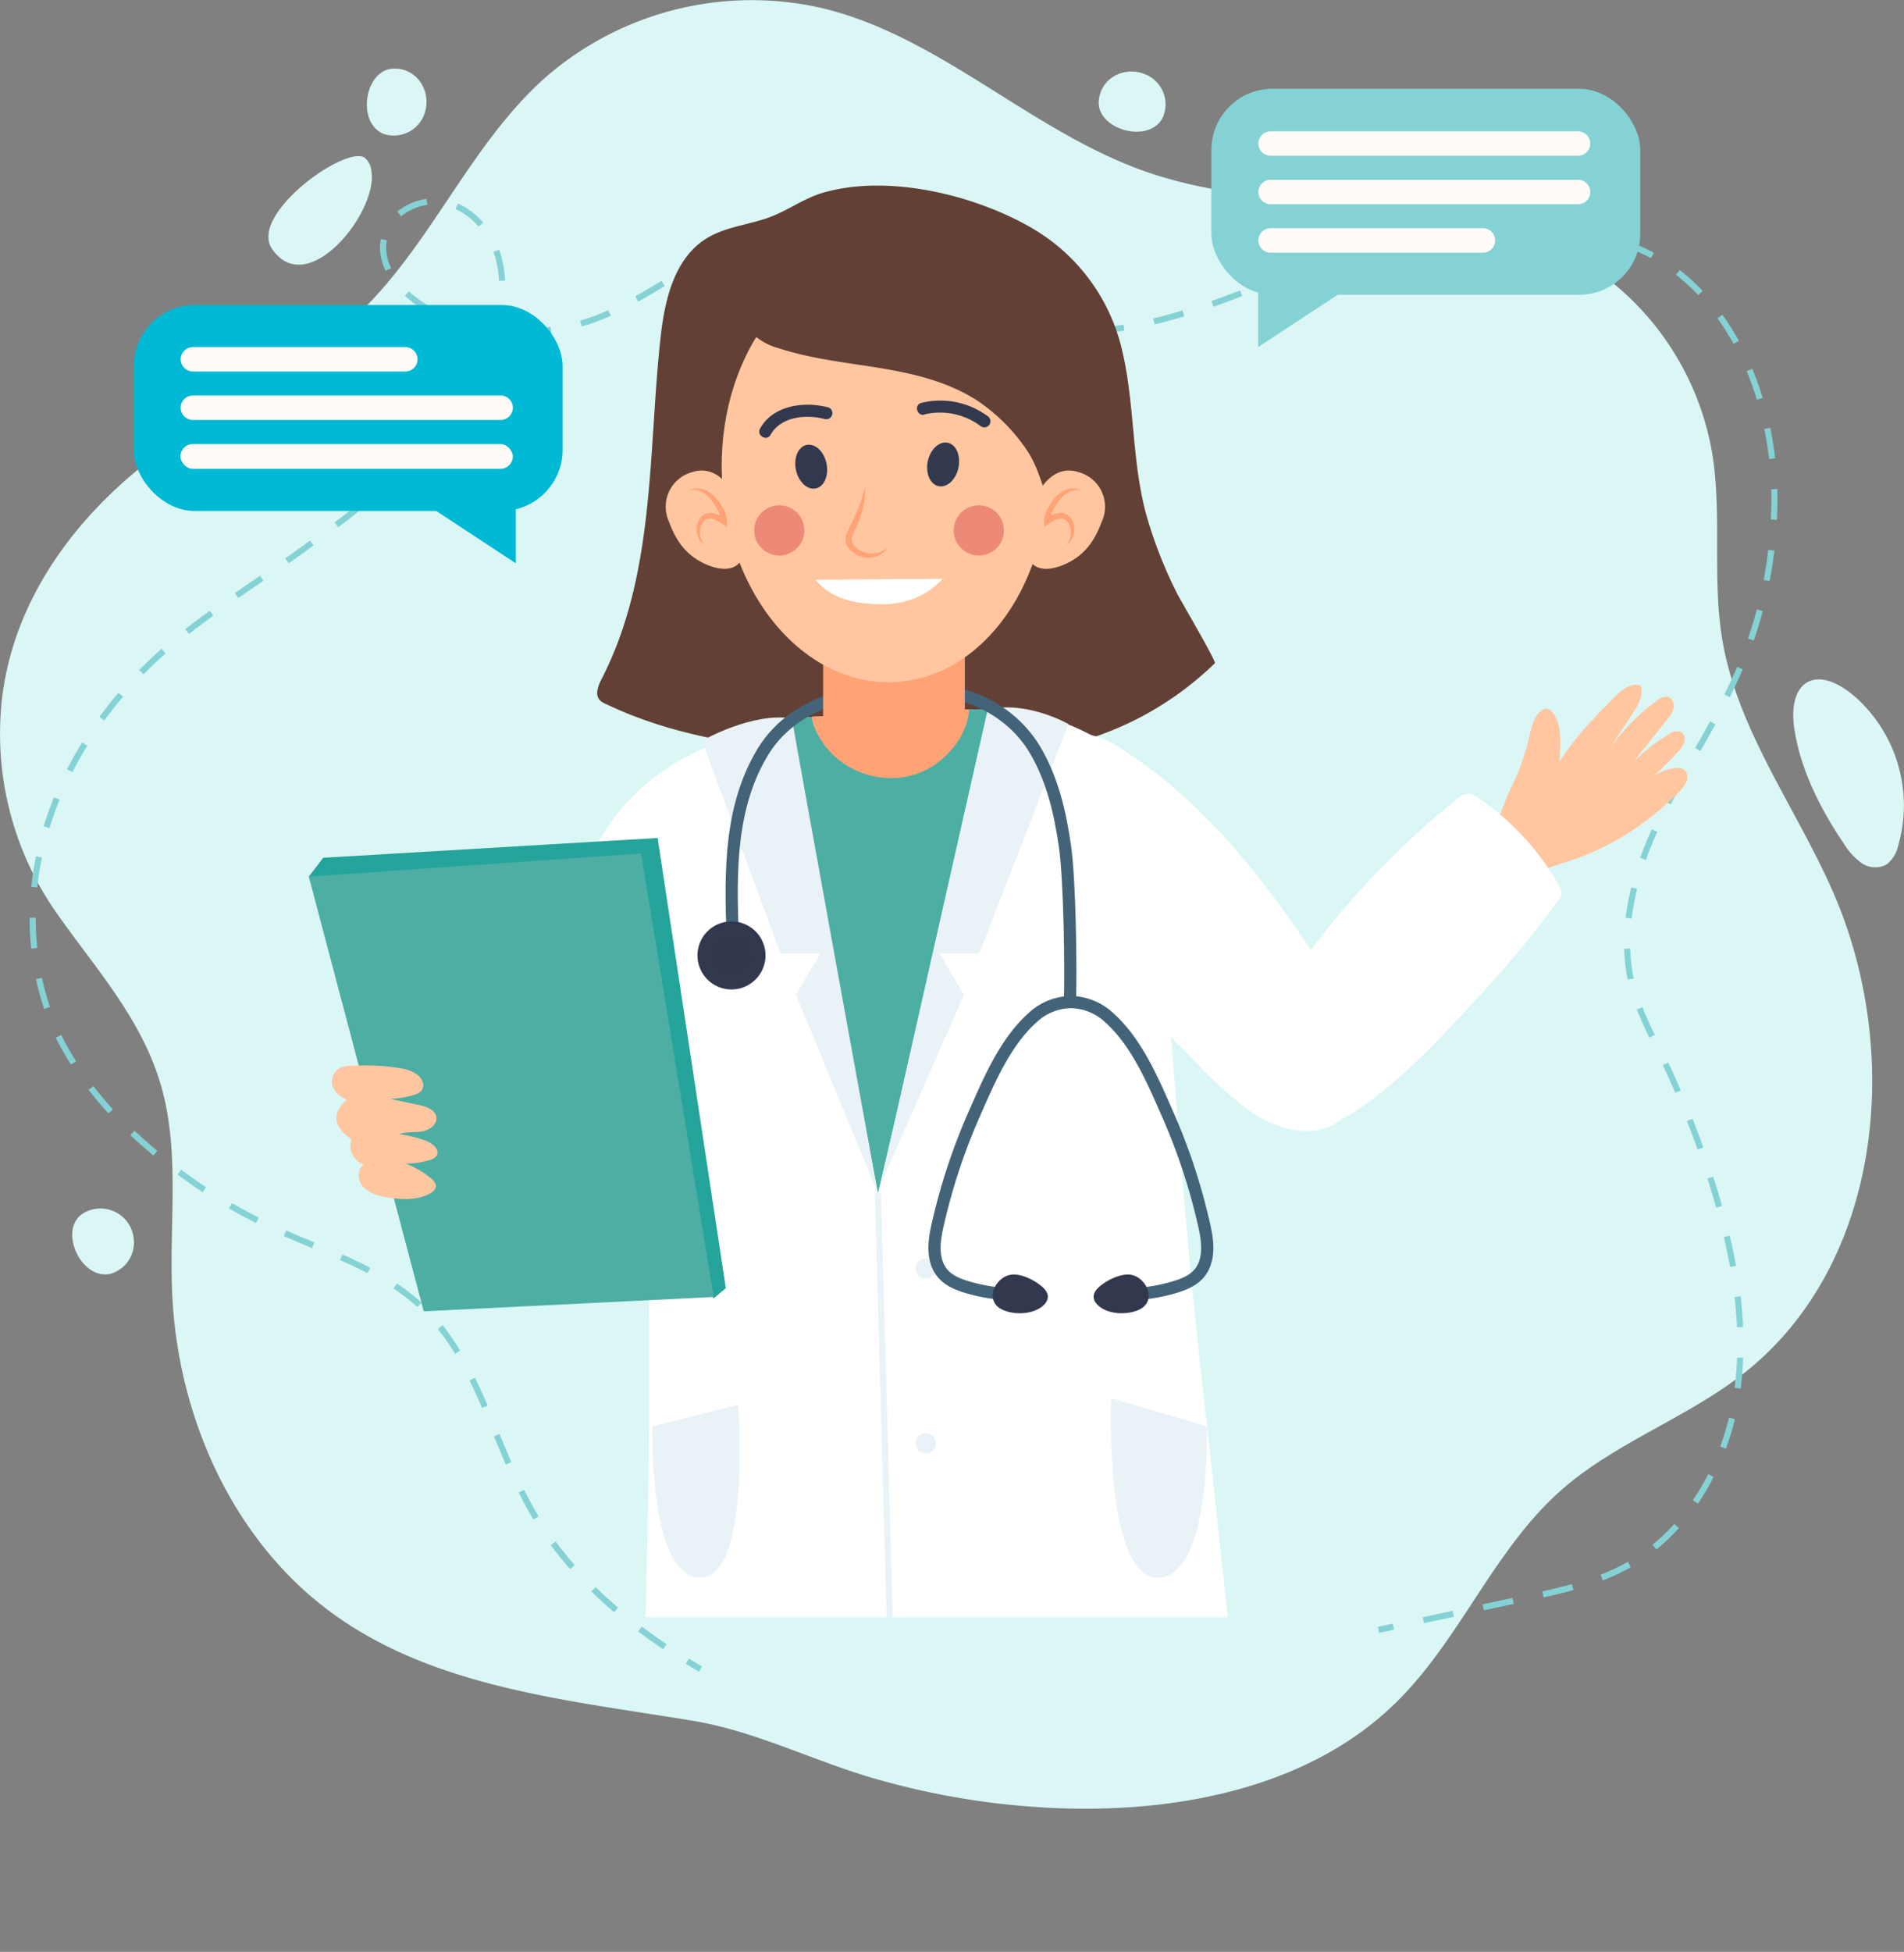 <svg xmlns="http://www.w3.org/2000/svg" xmlns:xlink="http://www.w3.org/1999/xlink" viewBox="0 0 311.88 319.59"><rect x="0" y="0" width="311.88" height="319.59" fill="#808080" stroke="none"/><defs><style>.cls-1,.cls-14,.cls-15,.cls-5,.cls-6{fill:none;}.cls-2{fill:#fff;}.cls-3{isolation:isolate;}.cls-4{fill:#daf7f5;}.cls-5,.cls-6{stroke:#85d2d5;}.cls-14,.cls-15,.cls-5,.cls-6{stroke-miterlimit:10;}.cls-6{stroke-dasharray:5.01 5.01;}.cls-7{clip-path:url(#clip-path);}.cls-8,.cls-9{fill:#634036;}.cls-17,.cls-9{opacity:0.5;mix-blend-mode:multiply;}.cls-10{clip-path:url(#clip-path-2);}.cls-11{fill:#4daea4;}.cls-12{fill:#ffa376;}.cls-13{fill:#e9f2f6;}.cls-14{stroke:#e9f2f6;}.cls-15{stroke:#436478;stroke-width:2px;}.cls-16,.cls-17{fill:#32384d;}.cls-18{fill:#24a49a;}.cls-19{fill:#ffc69f;}.cls-20{fill:#ed8a77;}.cls-21{fill:#00b9d4;}.cls-22{fill:#fffcf8;}.cls-23{fill:#85d2d5;}</style><clipPath id="clip-path"><polygon class="cls-1" points="65.73 264.8 229.55 264.8 294.61 113.42 228.75 32.8 82.67 19.35 26.08 129.28 65.73 264.8"/></clipPath><clipPath id="clip-path-2"><path class="cls-2" d="M108.8,145.44a57.91,57.91,0,0,1,4.77-15.71c3.18-6.55,8.7-11.53,16.14-12.11,6.34-.5,12.69-.76,19-1,5.85-.21,11.86-.86,17.68-.14a33.86,33.86,0,0,1,16.78,6.77c5,4,5.83,9.75,6.25,15.78,2.47,29.59,4.27,59.2,7.64,88.71,1.33,11.67,8.42,75.89,8.5,84.52-16.84,7.2-35.72,7.66-54,7.18-15.84-.42-32-1.52-46.73-7.22,0-27.71,1.5-55.33,1.49-83,0-14.31-.08-28.63.13-42.95C106.67,172.69,106.65,158.89,108.8,145.44Z"/></clipPath></defs><g class="cls-3"><g id="Layer_2" data-name="Layer 2"><g id="Layer_1-2" data-name="Layer 1"><path class="cls-4" d="M302.06,138.17a10.52,10.52,0,0,0,2.87,3.14,3.92,3.92,0,0,0,4.05.26,5.19,5.19,0,0,0,1.92-3,23.82,23.82,0,0,0-6.66-24.15c-6.62-6-11.62-3.06-10.28,5.2C295.05,126.3,298.26,132.59,302.06,138.17Z"/><path class="cls-4" d="M26.15,74.14C37.24,66,50,60.17,59.82,50.3,71.07,39,77.38,23.32,89.31,12.71A51.47,51.47,0,0,1,135,1.41c19.17,4.73,34,20.15,52.65,26.68,23,8.07,50.28,2,71.26,14.52A46,46,0,0,1,280.39,73.8c1.77,10.23,0,20.81,1.75,31.05,2.52,14.85,12.08,27.41,18.12,41.21,11.52,26.35,8,61-14.6,78.79-9.37,7.37-21.15,11.35-30.06,19.26-10.54,9.36-16,23.22-25.72,33.43C215.77,292.38,194,296.69,174.3,296.1a125.91,125.91,0,0,1-31.2-4.93c-10-2.9-19.3-7.71-29.65-9.42-20.37-3.37-42.06-5.37-58.81-17.45C38.1,252.38,29,231.82,28.19,211.45c-.48-11.49,1.38-23.31-2-34.32S15.06,157.92,8.75,148.74A51.13,51.13,0,0,1,.24,115.26C1.92,98.22,12.67,84,26.15,74.14Z"/><path class="cls-5" d="M225.81,266.87l2.44-.52"/><path class="cls-6" d="M233.15,265.29,250,261.66c5.6-1.21,11.28-2.44,16.3-5.17,10.08-5.47,16.31-16.5,18.12-27.82s-.3-22.93-3.65-33.89a151.6,151.6,0,0,0-8.6-21.93c-1.77-3.65-3.69-7.26-4.73-11.18-2.38-9,.19-18.63,4.19-27s9.38-16.13,13.11-24.67a70.59,70.59,0,0,0,5.91-28.35c0-15.79-6.58-32.73-20.53-40.11a45.56,45.56,0,0,0-13.89-4.33,63.88,63.88,0,0,0-16.1-.75c-13.1,1.15-25.21,7.09-37.49,11.81s-25.84,8.31-38.47,4.63c-16.1-4.68-26.22-18.65-44.75-12-7.69,2.77-14.11,8.35-21.76,11.25a34.37,34.37,0,0,1-26.07-.81C66.58,49,61.57,44.06,63,38.7c1.08-4.09,5.93-6.47,10-5.54s7.3,4.55,8.53,8.6.74,8.44-.45,12.5C76.51,70,62.37,80.77,49.06,90.37c-8.68,6.26-18,11.74-25.57,19.35-7.81,7.88-13.9,17.63-16.61,28.39S5,160.64,10,170.53a55.85,55.85,0,0,0,12.17,15.41A87,87,0,0,0,44.63,201c8.44,3.93,17.76,6.65,24.51,13.05,9.19,8.71,11.64,22.21,17.91,33.2,5.53,9.69,14,17.33,23.43,23.41"/><path class="cls-5" d="M112.59,272c.72.44,1.43.87,2.15,1.29"/><path class="cls-4" d="M59.69,25.8A3.1,3.1,0,0,1,60.83,28C62,34.6,50.39,49.26,44.56,40.75,40.73,35.14,56.53,23.78,59.69,25.8Z"/><path class="cls-4" d="M64.61,11.23c4.13,0,6.4,4.43,4.67,8a5.32,5.32,0,0,1-6.45,2.69C58.33,20.13,59.71,11.21,64.61,11.23Z"/><path class="cls-4" d="M13.57,198.7a5.47,5.47,0,0,1,8.33,4.09,5.31,5.31,0,0,1-3.88,5.8C13.27,209.58,9.48,201.39,13.57,198.7Z"/><path class="cls-4" d="M180,16.29c.53-4.1,5.19-5.8,8.53-3.63a5.29,5.29,0,0,1,1.86,6.73C188.05,23.63,179.37,21.15,180,16.29Z"/><g class="cls-7"><path class="cls-2" d="M99.74,135.08a72.77,72.77,0,0,0-5.26,9.24C87.23,159,81.59,175,81.85,191.4c.05,2.94.41,6.15,2.52,8.19,6,5.88,19.77-6,23.73-10.28,5.83-6.33,10-14.23,13-22.24a80.6,80.6,0,0,0,4.33-41.59c-.73-4.25-4.07-5.12-7.9-3.86A39,39,0,0,0,104,130,35.85,35.85,0,0,0,99.74,135.08Z"/><path class="cls-8" d="M144.43,123.25l.48,0c2.93-.33,5.92.35,8.87.52a70.76,70.76,0,0,0,19.95-1.56A52.42,52.42,0,0,0,199,108.59c.28-.28-5.71-10.42-6.23-11.49a72.59,72.59,0,0,1-5-12.8c-2.43-8.85-1.85-18.18-4-27.09A31.27,31.27,0,0,0,168.42,37c-9.29-5.21-23.12-8.48-33.58-5.45-3,.86-5.56,2.76-8.46,3.9-3.52,1.37-7.49,1.61-10.7,3.62-5.48,3.43-6.89,10.63-7.52,16.59-2,18.52-.83,38.48-9.61,55.5-.56,1.1-1.14,2.53-.32,3.46a3,3,0,0,0,1,.64c11.59,5.57,24.56,7.22,37.26,8A53,53,0,0,0,144.43,123.25Z"/><path class="cls-9" d="M170.48,132.43a15.67,15.67,0,0,1-2.51.95c-4.63,1.32-9.75,1.19-14.53,1.09a75.16,75.16,0,0,1-18-2.58c-5.73-1.55-14.84-4.2-13-11.67a136.64,136.64,0,0,0,3-15.68c.6-4.64.48-9.6,2.38-14C130,85.48,135.22,83,140.42,82c10.38-2.07,24-2.4,27.67,9.8l8.43,27.91C178.23,125.35,175.25,130.09,170.48,132.43Z"/><path class="cls-2" d="M108.8,145.44a57.91,57.91,0,0,1,4.77-15.71c3.18-6.55,8.7-11.53,16.14-12.11,6.34-.5,12.69-.76,19-1,5.85-.21,11.86-.86,17.68-.14a33.86,33.86,0,0,1,16.78,6.77c5,4,5.83,9.75,6.25,15.78,2.47,29.59,4.27,59.2,7.64,88.71,1.33,11.67,8.42,75.89,8.5,84.52-16.84,7.2-35.72,7.66-54,7.18-15.84-.42-32-1.52-46.73-7.22,0-27.71,1.5-55.33,1.49-83,0-14.31-.08-28.63.13-42.95C106.67,172.69,106.65,158.89,108.8,145.44Z"/><g class="cls-10"><polygon class="cls-11" points="143.8 195.4 127.14 107.24 164.65 107.24 143.8 195.4"/><path class="cls-12" d="M134.72,121.54c4,5.88,12.57,7.87,18.59,3.54,2.83-2,5.35-5.49,5.43-9.09.19-9-13.52-8.39-19.16-6.64-4.4,1.38-8.15,5.08-6.08,10A13.42,13.42,0,0,0,134.72,121.54Z"/></g><path class="cls-13" d="M144.17,194.14l13.72-31.27-4-6.77,6.52,0L175,118.55s-6.74-3.88-13.21-2.38C160.55,121.63,144.17,194.14,144.17,194.14Z"/><path class="cls-13" d="M143.8,195.4l-13.42-32.53,4-6.77-6.53,0L115,121.29s8.13-4.7,14.71-3.67C130.69,123.41,143.8,195.4,143.8,195.4Z"/><line class="cls-14" x1="143.8" y1="195.4" x2="147.26" y2="319.32"/><path class="cls-13" d="M153.3,207.71a1.66,1.66,0,1,1-1.66-1.66A1.66,1.66,0,0,1,153.3,207.71Z"/><path class="cls-13" d="M153.3,236.3a1.66,1.66,0,1,1-1.66-1.66A1.66,1.66,0,0,1,153.3,236.3Z"/><path class="cls-13" d="M197.68,233.55,182,228.94s-1.11,29.54,7.67,29.38S197.68,233.55,197.68,233.55Z"/><path class="cls-13" d="M106.88,233.55,120.94,230s2.14,28.46-6.31,28.3S106.88,233.55,106.88,233.55Z"/><path class="cls-15" d="M120,152.92c-.37-10.13-.48-20.92,5-29.88s17.43-11,27.12-10.26c7.08.52,13.73,3.83,17.42,10,2.83,4.76,4.12,10.28,4.9,15.76.82,5.77,1,20.23.81,26.05"/><path class="cls-15" d="M164.36,211.85a27.92,27.92,0,0,1-5.28-.91c-2.21-.6-4.44-1.41-5.44-3.66-1.13-2.57-.31-5.65.31-8.24a98.14,98.14,0,0,1,5.7-16.78c2.34-5.33,5-11.57,9.39-15.54a9.49,9.49,0,0,1,6.4-2.65"/><path class="cls-16" d="M125.39,156.43a5.57,5.57,0,1,1-5.56-5.56A5.56,5.56,0,0,1,125.39,156.43Z"/><path class="cls-17" d="M123,156.43a3.15,3.15,0,1,1-3.14-3.14A3.14,3.14,0,0,1,123,156.43Z"/><path class="cls-16" d="M167.33,208.86a9.29,9.29,0,0,1,3,1.52c1.25.92,1.87,2.06.65,3.29-1.61,1.62-5,1.7-6.91.71-3-1.52-.86-5.73,2-5.7A5.71,5.71,0,0,1,167.33,208.86Z"/><path class="cls-15" d="M186.47,211.85a27.92,27.92,0,0,0,5.28-.91c2.21-.6,4.44-1.41,5.44-3.66,1.13-2.57.31-5.65-.31-8.24a98.14,98.14,0,0,0-5.7-16.78c-2.34-5.33-5-11.57-9.39-15.54a9.49,9.49,0,0,0-6.4-2.65"/><path class="cls-16" d="M183.5,208.86a9.29,9.29,0,0,0-3.05,1.52c-1.25.92-1.87,2.06-.65,3.29,1.61,1.62,5,1.7,6.91.71,3-1.52.85-5.73-2-5.7A5.71,5.71,0,0,0,183.5,208.86Z"/><polygon class="cls-18" points="52.94 140.45 107.72 137.21 118.89 210.92 116.91 212.57 50.58 143.54 52.94 140.45"/><polygon class="cls-11" points="50.58 143.54 105.02 139.73 116.91 212.36 69.41 214.71 50.58 143.54"/><path class="cls-19" d="M65.53,174.9l.35.07a6.12,6.12,0,0,1,2.35.9c1.37,1,1.62,2.74-.17,3.33a15.32,15.32,0,0,1-4.14.73l4.73,1c1.21.26,2.66.77,2.83,2s-1.17,2.15-2.4,2.34-2.53,0-3.68.44a19.14,19.14,0,0,1,4.47,1.12c1,.39,2.21,1.38,1.69,2.35a1.93,1.93,0,0,1-1.21.77,13.89,13.89,0,0,1-3.89.59A13.91,13.91,0,0,1,70.67,193a1.68,1.68,0,0,1,.74,1.18c0,.57-.52,1-1,1.26-2.2,1.16-4.85,1-7.29.55a6.38,6.38,0,0,1-3.66-1.68c-.9-1-1-2.84.1-3.62a3.36,3.36,0,0,1-2-4.21A5.31,5.31,0,0,1,55.27,184a2.75,2.75,0,0,1,.16-2.28c.14-.27,1.13-1.73,1.53-1.55-1.21-.56-2.66-1.62-2.59-3.09a2.65,2.65,0,0,1,1.39-2.28,5.12,5.12,0,0,1,1.92-.3A38.13,38.13,0,0,1,65.53,174.9Z"/><path class="cls-2" d="M195.37,173.4l-1.57-1.61a85.54,85.54,0,0,1-10.68-12.53c-7.48-11.41-9.53-26-6.56-39.31a16.12,16.12,0,0,1,7.65,3,72.93,72.93,0,0,1,7,5.12,96.34,96.34,0,0,1,12.27,12.3c6.58,7.81,12.16,16.41,17.71,25a15.81,15.81,0,0,1,.62,15.3c-3.66,6.67-11.81,5-17.09,1.24A67.5,67.5,0,0,1,195.37,173.4Z"/><path class="cls-19" d="M261.37,139.3a44.57,44.57,0,0,1-4.45,1.74,42.82,42.82,0,0,0-4.54,1.59,66.54,66.54,0,0,0-6.17,3.82.9.9,0,0,1-.56.19.93.93,0,0,1-.51-.3A11.92,11.92,0,0,1,242,141.1a1.8,1.8,0,0,1-.09-.86,2.12,2.12,0,0,1,.54-.86c2.49-2.9,3.46-7.14,5.14-10.54a36.38,36.38,0,0,0,2.89-8.14c.35-1.55.68-3.26,1.9-4.27a1.31,1.31,0,0,1,1.2-.35,1.39,1.39,0,0,1,.48.32c1.94,1.83,1.58,5.89,1.36,8.36,2.46-3.94,5.75-7.28,9-10.59,1.17-1.2,2.77-2.49,4.33-1.88.53,1.5-.38,3.09-1.25,4.42-1.42,2.18-2.85,4.35-4.27,6.52a34.43,34.43,0,0,1,8.14-8.5,2.24,2.24,0,0,1,1.91-.62,1.58,1.58,0,0,1,.87,1.8,4.62,4.62,0,0,1-1.06,1.89L267.37,125a28.22,28.22,0,0,1,6-4.79,2.12,2.12,0,0,1,2-.36,1.46,1.46,0,0,1,.53,1.65,4,4,0,0,1-1,1.55,62,62,0,0,1-6,5.77,8.53,8.53,0,0,1,5.47-3.07,2.19,2.19,0,0,1,1.34.16,1.66,1.66,0,0,1,.55,2c-.53,1.39-2.47,2.95-3.57,3.95a42.84,42.84,0,0,1-4.75,3.73A44.36,44.36,0,0,1,261.37,139.3Z"/><path class="cls-2" d="M254,142.74a42.89,42.89,0,0,0-11.89-12.12,3.07,3.07,0,0,0-1.58-.66,3.14,3.14,0,0,0-1.91.93,135.86,135.86,0,0,0-24.56,25.58c-4.25,5.92-11.12,16.4-7.23,24,3.17,6.16,9.43,5.07,14.47,1.92,8.23-5.16,15.53-13.37,22.08-20.48a159.21,159.21,0,0,0,12-14.68,1.89,1.89,0,0,0,.46-1,1.83,1.83,0,0,0-.31-.89C255.06,144.41,254.55,143.57,254,142.74Z"/><rect class="cls-12" x="134.83" y="93.18" width="23.21" height="24.29"/><ellipse class="cls-19" cx="144.9" cy="77.13" rx="26.67" ry="34.6" transform="translate(-3.36 6.67) rotate(-2.61)"/><path class="cls-8" d="M175.17,82.38a67.81,67.81,0,0,0,1.13-19.9c-.27-3.29-.72-6.56-1.27-9.82-.48-2.89-.7-5.56-2.29-8.11-2.84-4.56-8.06-7.11-13.25-8.5a45.63,45.63,0,0,0-24.29.25,16.89,16.89,0,0,0-4.72,2,17.43,17.43,0,0,0-4.12,4.23c-2.34,3.11-6.74,8.16-3.22,12A9.88,9.88,0,0,0,127.5,57c5.37,1.77,11,2.34,16.62,3.26s11.23,2.26,16,5.36a29.9,29.9,0,0,1,7.84,7.74c2.1,2.92,2.78,6.37,4.1,9.71.23.59.55,1.26,1.17,1.42C174.25,84.79,174.94,83.44,175.17,82.38Z"/><path class="cls-19" d="M176.68,77.31a5.86,5.86,0,0,1,3.78,8.13c-1.1,3-2.66,5.29-5.56,6.73-2,1-5.11,1.8-6.4-.66-1.15-2.2-.32-6.13.44-8.36C170.08,79.83,172.63,76,176.68,77.31Z"/><path class="cls-2" d="M154.41,94.77a12.61,12.61,0,0,1-4.95,3.32,15.07,15.07,0,0,1-5.89.83c-4-.15-7.51-1-10-4Z"/><path class="cls-16" d="M151.45,67.84a11.16,11.16,0,0,1,9.28,2,1,1,0,0,0,1.37-.36,1,1,0,0,0-.36-1.37,13.08,13.08,0,0,0-10.82-2.14c-1.25.3-.72,2.23.53,1.92Z"/><path class="cls-16" d="M135.61,66.69c-3.9-1-9-.34-11.11,3.49-.62,1.13,1.1,2.14,1.73,1,1.69-3,5.83-3.37,8.85-2.57a1,1,0,0,0,.53-1.93Z"/><path class="cls-12" d="M141.69,79.68a12.32,12.32,0,0,1-.56,4.34,20.27,20.27,0,0,1-.77,2.06,20.1,20.1,0,0,0-.83,1.9c-.32,1,.91,2.1,2.12,2.5a3.85,3.85,0,0,0,3.79-.87,3.76,3.76,0,0,1-4,1.63,4.6,4.6,0,0,1-2.09-1.1,2.52,2.52,0,0,1-.79-2.41,5.86,5.86,0,0,1,.46-1.09l.48-1c.32-.63.61-1.27.9-1.92A23.94,23.94,0,0,0,141.69,79.68Z"/><path class="cls-20" d="M164.32,87.86a4.11,4.11,0,1,1-3-5A4.11,4.11,0,0,1,164.32,87.86Z"/><path class="cls-16" d="M157.1,75.39c.06,2-1.07,3.83-2.51,4.19s-2.66-.93-2.72-2.88,1.08-3.83,2.52-4.19S157.05,73.43,157.1,75.39Z"/><path class="cls-16" d="M135,74.75c.84,1.76.58,3.93-.59,4.85s-2.81.24-3.65-1.52-.58-3.94.59-4.86S134.18,73,135,74.75Z"/><path class="cls-20" d="M131.63,87.86a4.11,4.11,0,1,1-3-5A4.11,4.11,0,0,1,131.63,87.86Z"/><path class="cls-12" d="M177.15,80.31a2.94,2.94,0,0,0-2,.24,4.34,4.34,0,0,0-1.53,1.26,10.31,10.31,0,0,0-1.11,1.72,3.84,3.84,0,0,0-.51,1.8l-.77-.41a5.3,5.3,0,0,1,2.16-.93,2.26,2.26,0,0,1,1.32.24,2.17,2.17,0,0,1,.89.94,3.18,3.18,0,0,1-1,4.13,3.13,3.13,0,0,0,.35-3.73,1.32,1.32,0,0,0-1.41-.64,4.74,4.74,0,0,0-1.74.82l-.78.53v-.94a4.62,4.62,0,0,1,.69-2.26A9,9,0,0,1,173,81.29a4.51,4.51,0,0,1,1.94-1.2A2.88,2.88,0,0,1,177.15,80.31Z"/><path class="cls-19" d="M113.37,77.31a5.86,5.86,0,0,0-3.78,8.13c1.1,3,2.66,5.29,5.56,6.73,2,1,5.11,1.8,6.4-.66,1.15-2.2.32-6.13-.44-8.36C120,79.83,117.42,76,113.37,77.31Z"/><path class="cls-12" d="M112.9,80.31a2.88,2.88,0,0,1,2.18-.22,4.51,4.51,0,0,1,1.94,1.2,9,9,0,0,1,1.35,1.79,4.62,4.62,0,0,1,.69,2.26v.94l-.79-.53a4.74,4.74,0,0,0-1.74-.82,1.32,1.32,0,0,0-1.41.64,3.13,3.13,0,0,0,.35,3.73,3.18,3.18,0,0,1-1-4.13,2.23,2.23,0,0,1,.89-.94,2.26,2.26,0,0,1,1.32-.24,5.4,5.4,0,0,1,2.17.93l-.78.41a3.84,3.84,0,0,0-.51-1.8,10.93,10.93,0,0,0-1.1-1.72,4.46,4.46,0,0,0-1.54-1.26A2.94,2.94,0,0,0,112.9,80.31Z"/></g><rect class="cls-21" x="21.9" y="49.94" width="70.25" height="33.72" rx="10"/><rect class="cls-22" x="29.56" y="72.7" width="54.44" height="4.07" rx="2.04"/><path class="cls-22" d="M82,64.76H31.6a2,2,0,0,0-2,2h0a2,2,0,0,0,2,2H82a2,2,0,0,0,2-2h0A2,2,0,0,0,82,64.76Z"/><path class="cls-22" d="M66.39,56.83H31.6a2,2,0,0,0-2,2h0a2,2,0,0,0,2,2H66.39a2,2,0,0,0,2-2h0A2,2,0,0,0,66.39,56.83Z"/><polygon class="cls-21" points="84.49 82.25 84.49 92.23 70.58 83.09 84.49 82.25"/><rect class="cls-23" x="198.43" y="14.54" width="70.25" height="33.72" rx="10"/><path class="cls-22" d="M258.49,25.5H208.13a2,2,0,0,1-2-2h0a2,2,0,0,1,2-2h50.36a2,2,0,0,1,2,2h0A2,2,0,0,1,258.49,25.5Z"/><path class="cls-22" d="M258.49,33.44H208.13a2,2,0,0,1-2-2h0a2,2,0,0,1,2-2h50.36a2,2,0,0,1,2,2h0A2,2,0,0,1,258.49,33.44Z"/><path class="cls-22" d="M242.91,41.37H208.13a2,2,0,0,1-2-2h0a2,2,0,0,1,2-2h34.78a2,2,0,0,1,2,2h0A2,2,0,0,1,242.91,41.37Z"/><polygon class="cls-23" points="206.09 46.85 206.09 56.83 220 47.69 206.09 46.85"/></g></g></g></svg>